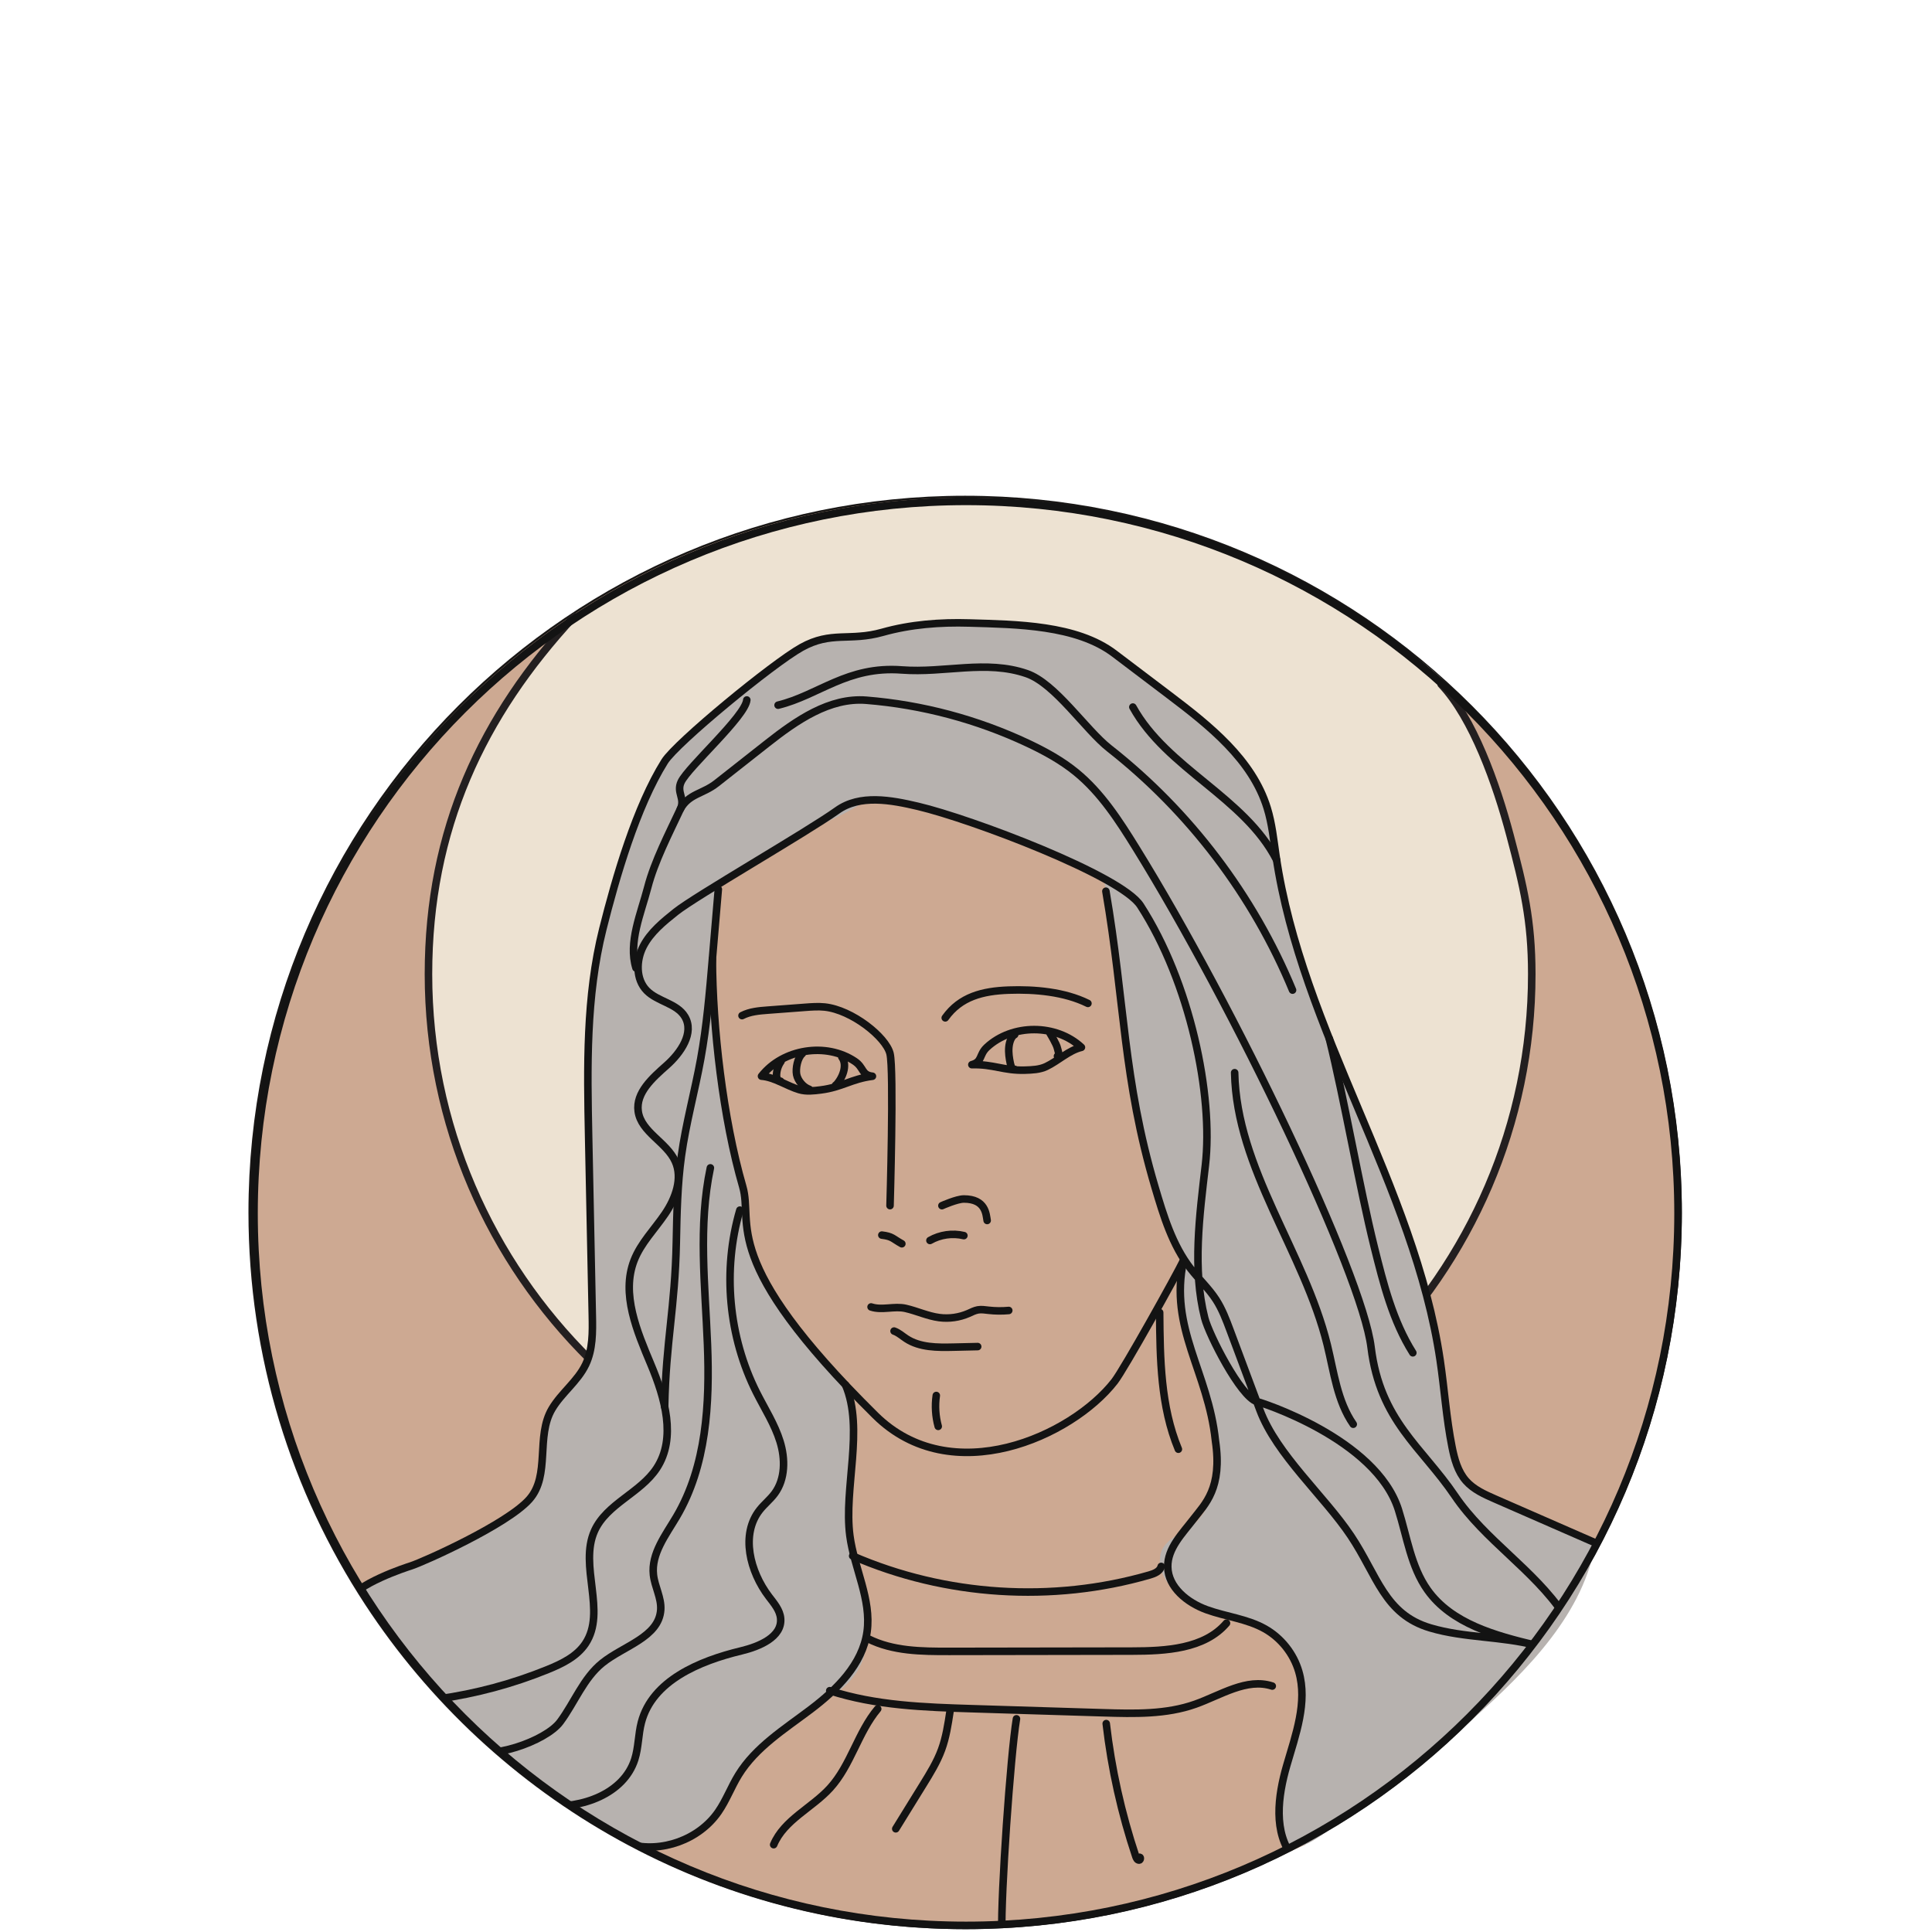 <?xml version="1.0" encoding="UTF-8" standalone="no"?>
<svg
   xmlns:dc="http://purl.org/dc/elements/1.1/"
   xmlns:cc="http://creativecommons.org/ns#"
   xmlns:rdf="http://www.w3.org/1999/02/22-rdf-syntax-ns#"
   xmlns:svg="http://www.w3.org/2000/svg"
   xmlns="http://www.w3.org/2000/svg"
   viewBox="0 0 444.444 444.444"
   height="444.444"
   width="444.444"
   xml:space="preserve"
   id="svg2"
   version="1.1"><defs
     id="defs6"><clipPath
       id="clipPath18"
       clipPathUnits="userSpaceOnUse"><path
         id="path16"
         d="M 0,333.333 H 333.333 V 0 H 0 Z" /></clipPath><clipPath
       id="clipPath62"
       clipPathUnits="userSpaceOnUse"><path
         id="path60"
         d="M 43.839,124.015 C 43.839,56.153 98.852,1.139 166.714,1.139 v 0 c 67.863,0 122.875,55.014 122.875,122.876 v 0 c 0,67.862 -55.012,122.876 -122.875,122.876 v 0 c -67.862,0 -122.875,-55.014 -122.875,-122.876" /></clipPath><clipPath
       id="clipPath218"
       clipPathUnits="userSpaceOnUse"><path
         id="path216"
         d="M 0,333.333 H 333.333 V 0 H 0 Z" /></clipPath></defs><g
     transform="matrix(1.333,0,0,-1.333,0,444.444)"
     id="g10"><g
       id="g12"><g
         clip-path="url(#clipPath18)"
         id="g14"><g
           transform="translate(63.553,56.87)"
           id="g20"><path
             id="path22"
             style="fill:none;stroke:#181615;stroke-width:1.3;stroke-linecap:round;stroke-linejoin:round;stroke-miterlimit:10;stroke-dasharray:none;stroke-opacity:1"
             d="m 0,0 c -12.662,19.34 -20.025,42.463 -20.025,67.306 0,67.952 55.085,123.037 123.036,123.037 67.951,0 123.036,-55.085 123.036,-123.037 C 226.047,-0.645 170.962,-55.73 103.011,-55.73 59.903,-55.73 21.972,-33.56 0,0" /></g><g
           transform="translate(289.288,124.627)"
           id="g24"><path
             id="path26"
             style="fill:#cda992;fill-opacity:1;fill-rule:nonzero;stroke:none"
             d="m 0,0 c 0,-67.862 -55.013,-122.876 -122.876,-122.876 -67.862,0 -122.875,55.014 -122.875,122.876 0,67.862 55.013,122.875 122.875,122.875 C -55.013,122.875 0,67.862 0,0" /></g><g
           transform="translate(99.35,226.875)"
           id="g28"><path
             id="path30"
             style="fill:#ede2d2;fill-opacity:1;fill-rule:nonzero;stroke:none"
             d="m 0,0 c 6.832,7.379 43.388,20.428 70.615,20.428 33.742,0 70.536,-22.136 80.292,-32.462" /></g><g
           transform="translate(248.699,215.329)"
           id="g32"><path
             id="path34"
             style="fill:#ede2d2;fill-opacity:1;fill-rule:nonzero;stroke:#231f20;stroke-width:1.3;stroke-linecap:round;stroke-linejoin:round;stroke-miterlimit:10;stroke-dasharray:none;stroke-opacity:1"
             d="m 0,0 c 5.501,-5.822 9.536,-17.172 11.888,-26.03 2.352,-8.859 3.76,-14.69 3.76,-23.995 0,-51.95 -42.624,-94.064 -95.203,-94.064 -52.579,0 -95.202,42.114 -95.202,94.064 0,25.048 9.27,44.575 25.134,61.708" /></g><g
           transform="translate(115.586,169.22)"
           id="g36"><path
             id="path38"
             style="fill:none;stroke:#231f20;stroke-width:1.3;stroke-linecap:round;stroke-linejoin:round;stroke-miterlimit:10;stroke-dasharray:none;stroke-opacity:1"
             d="m 0,0 c -1.793,0.229 -3.229,1.644 -4.122,3.215 -2.179,3.835 -1.811,8.648 -0.445,12.843 1.365,4.194 3.631,8.04 5.183,12.169 1.21,3.223 2.071,6.761 4.514,9.187 2.758,2.739 7.025,3.517 9.768,6.272 1.146,1.151 1.983,2.61 3.273,3.598 1.9,1.455 4.479,1.668 6.559,2.851 1.827,1.039 3.261,2.818 5.292,3.356 1.168,0.31 2.402,0.167 3.602,0.021 10.532,-1.276 21.078,-2.554 31.479,-4.647 6.378,-1.284 13.317,-3.3 16.811,-8.789 1.31,-2.058 2.006,-4.435 2.988,-6.668 3.088,-7.022 8.97,-12.558 11.872,-19.658 1.973,-4.828 2.458,-10.252 1.373,-15.353 -0.851,-3.995 -2.934,-7.275 -4.687,-10.963 -5.201,3.06 -9.472,7.444 -13.675,11.773 -2.703,2.784 -5.432,5.603 -7.412,8.94 -1.907,3.215 -3.059,6.811 -4.195,10.372 -1.031,3.229 -2.061,6.458 -3.091,9.687" /></g><g
           transform="translate(218.645,119.085)"
           id="g40"><path
             id="path42"
             style="fill:none;stroke:#231f20;stroke-width:1.3;stroke-linecap:round;stroke-linejoin:round;stroke-miterlimit:10;stroke-dasharray:none;stroke-opacity:1"
             d="M 0,0 C 1.707,-2.541 2.281,-5.647 3.033,-8.615" /></g><g
           transform="translate(256.521,67.87)"
           id="g44"><path
             id="path46"
             style="fill:none;stroke:#231f20;stroke-width:1.3;stroke-linecap:round;stroke-linejoin:round;stroke-miterlimit:10;stroke-dasharray:none;stroke-opacity:1"
             d="M 0,0 C 2.195,-2.322 3.96,-5.013 5.99,-7.48" /></g><g
           transform="translate(137.063,100.072)"
           id="g48"><path
             id="path50"
             style="fill:#cda992;fill-opacity:1;fill-rule:nonzero;stroke:none"
             d="m 0,0 c 2.453,-2.851 5.065,-4.915 6.286,-8.472 1.308,-3.814 1.325,-9.365 1.093,-13.391 -0.311,-5.365 -0.366,-9.788 0.82,-15.03 0.89,-3.935 2.234,-7.488 1.639,-11.478 -0.842,-5.65 -3.365,-5.853 -7.925,-9.292 -4.56,-3.439 -9.26,-6.368 -12.298,-11.205 -1.686,-2.684 -1.645,-5.666 -3.552,-8.198 -2.719,-3.61 -8.606,-8.175 -13.118,-7.925 9.565,-4.646 18.194,-8.062 27.225,-10.135 7.074,-1.624 19.901,-3.803 27.158,-3.803 25.689,0 34.981,2.46 60.943,13.938 -3.08,5.78 -1.027,13.48 1.093,19.676 2.119,6.197 1.483,12.995 -3.28,17.49 -2.873,2.712 -6.318,3.266 -10.111,4.373 -3.793,1.107 -6.553,2.646 -7.105,6.559 -0.708,5.011 5.644,11.207 8.198,15.577 3.975,6.802 -4.961,29.069 -7.652,31.974 -1.619,1.748 1.11,7.25 0.547,9.565 -1.636,6.727 -3.284,10.763 -4.919,17.49 -1.525,6.271 -3.122,15.211 -4.1,21.59 -0.951,6.207 -1.435,10.981 -2.186,17.216 -0.403,3.345 -3.61,6.955 -5.739,9.565 -1.72,2.111 -4.91,3.225 -7.379,4.373 -7.284,3.386 -13.711,4.243 -21.316,6.832 -2.119,0.721 -5.96,2.998 -8.198,3.006 -3.282,0.012 -6.402,-3.363 -9.292,-4.919 -5.913,-3.183 -18.063,-9.232 -22.136,-14.757 -3.212,-4.357 -1.857,-13.143 -2.186,-18.31 -0.905,-14.186 1.688,-30.258 7.105,-43.452 C -7.403,11.594 -5.126,5.956 0,0" /></g><g
           transform="translate(223.429,32.899)"
           id="g52"><path
             id="path54"
             style="fill:#b7b2af;fill-opacity:1;fill-rule:nonzero;stroke:none"
             d="m 0,0 c 1.63,6.282 2.156,13.963 -2.7,18.269 -3.327,2.95 -8.123,3.309 -12.377,4.603 -4.254,1.294 -8.745,4.732 -8.125,9.134 0.46,3.263 4.703,3.929 6.797,6.472 6.11,7.421 0.621,20.445 -1.64,29.788 -0.878,3.629 -1.573,9.311 -1.366,12.025 0.149,1.959 1.443,0.939 0.273,3.279 -0.82,1.64 -3.972,10.029 -5.466,15.577 -3.826,14.211 -4.646,31.155 -7.925,47.552 -0.354,1.768 -0.353,2.566 -1.913,3.279 -9.565,4.372 -14.745,7.34 -24.049,9.292 -2.57,0.539 -12.842,4.549 -15.121,3.243 -1.609,-0.922 -2.369,-1.604 -7.015,-3.79 -4.844,-2.28 -14.3,-7.172 -18.583,-10.385 -1.093,-0.82 -0.907,-6.38 -1.365,-13.212 -0.878,-13.097 2.24,-27.082 5.464,-39.805 0.412,-1.624 0.404,-7.709 0.82,-9.291 2.657,-10.097 3.472,-6.984 9.018,-16.124 1.315,-2.167 6.832,-8.199 8.199,-9.019 -0.498,-3.058 1.213,-4.059 1.093,-7.652 -0.273,-8.189 -3.826,-11.477 1.093,-25.961 1.36,-4.005 1.775,-8.835 0.484,-12.862 -2.276,-7.1 -11.353,-9.035 -16.683,-14.249 -5.242,-5.129 -7.064,-13.729 -13.685,-16.884 -6.432,-3.066 -13.971,0.652 -19.746,4.826 -14.796,10.692 -25.25,21.952 -37.001,37.802 8.472,4.373 18.583,8.199 24.322,11.751 2.927,1.812 3.67,1.948 5.717,4.715 2.309,3.12 1.395,7.482 2.16,11.288 1.188,5.91 7.643,9.947 8.342,15.935 0.452,3.862 -0.641,18.711 -0.641,23.539 0,21.589 -0.616,32.583 3.523,52.986 1.669,8.229 6.435,17.45 9.594,23.26 2.245,4.129 4.051,3.718 8.472,7.652 6.093,5.422 11.763,10.408 17.763,12.844 3.945,1.602 7.098,1.311 9.292,1.64 3.566,0.535 5.678,1.05 12.571,1.64 5.116,0.438 16.659,0.351 21.445,-1.507 6.876,-2.667 14.054,-9.018 20.094,-13.251 0.285,-0.199 5.574,-4.184 7.652,-6.558 1.647,-1.881 4.218,-5.077 5.193,-7.379 4.255,-10.05 3.108,-19.752 6.857,-30.002 4.621,-12.63 8.13,-23.357 14.185,-35.313 3.833,-7.568 5.632,-14.962 8.472,-22.956 3.08,-8.668 1.415,-21.555 4.919,-30.061 1.741,-4.225 6.823,-4.294 11.205,-6.559 4.44,-2.294 10.385,-5.192 12.397,-4.801 C 50.033,22.11 40.207,12.302 30.646,3.769 23.41,-2.69 15.97,-9.021 7.7,-14.134 3.849,-16.514 -0.879,-21.191 -2.392,-15.45 -3.659,-10.643 -1.192,-4.594 0,0" /></g></g></g><g
       id="g56"><g
         clip-path="url(#clipPath62)"
         id="g58"><g
           transform="translate(122.943,167.915)"
           id="g64"><path
             id="path66"
             style="fill:none;stroke:#131313;stroke-width:1.3;stroke-linecap:round;stroke-linejoin:round;stroke-miterlimit:10;stroke-dasharray:none;stroke-opacity:1"
             d="m 0,0 c 0.032,-11.744 1.82,-27.507 5.238,-39.286 1.894,-6.524 -4.32,-12.578 22.881,-39.471 13.149,-12.999 33.882,-3.648 41.275,5.85 1.687,2.166 10.73,18.43 11.918,20.905" /></g><g
           transform="translate(203.359,83.318)"
           id="g68"><path
             id="path70"
             style="fill:none;stroke:#131313;stroke-width:1.3;stroke-linecap:round;stroke-linejoin:round;stroke-miterlimit:10;stroke-dasharray:none;stroke-opacity:1"
             d="M 0,0 C -3.064,7.379 -3.169,15.602 -3.229,23.592" /></g><g
           transform="translate(190.85,179.616)"
           id="g72"><path
             id="path74"
             style="fill:none;stroke:#131313;stroke-width:1.3;stroke-linecap:round;stroke-linejoin:round;stroke-miterlimit:10;stroke-dasharray:none;stroke-opacity:1"
             d="m 0,0 c 3.292,-19.201 2.949,-32.395 8.48,-51.075 1.463,-4.94 2.99,-10.007 6.149,-14.076 1.416,-1.824 3.137,-3.413 4.388,-5.353 1.057,-1.64 1.748,-3.483 2.431,-5.31 1.709,-4.571 3.418,-9.143 5.127,-13.715 2.895,-7.743 11.105,-14.842 15.697,-21.716 4.592,-6.875 5.788,-13.541 13.713,-15.893 5.896,-1.75 12.234,-1.433 18.183,-2.991 -6.955,1.657 -14.522,3.713 -18.662,9.543 -2.856,4.023 -3.533,9.136 -5.021,13.84 -3.888,12.292 -24.142,18.673 -24.452,18.669 -2.836,0.904 -8.241,11.528 -8.975,14.412 -2.14,8.412 -0.894,17.752 0.11,26.374 1.403,12.063 -2.634,31.559 -11.22,44.833 -3.347,5.174 -29.156,14.925 -38.372,17.103 -4.677,1.106 -10.031,2.093 -13.94,-0.703 -5.25,-3.756 -24.419,-14.762 -27.86,-17.509 -2.141,-1.709 -4.344,-3.491 -5.606,-5.923 -1.262,-2.431 -1.327,-5.709 0.592,-7.663 1.885,-1.92 5.205,-2.189 6.582,-4.501 1.664,-2.795 -0.709,-6.241 -3.143,-8.399 -2.435,-2.158 -5.361,-4.716 -4.913,-7.939 0.501,-3.603 4.903,-5.31 6.396,-8.628 1.321,-2.937 0.043,-6.404 -1.766,-9.069 -1.808,-2.665 -4.169,-5.015 -5.336,-8.017 -2.259,-5.809 0.491,-12.225 2.9,-17.973 2.409,-5.749 4.421,-12.689 1,-17.899 -2.811,-4.28 -8.629,-6.133 -10.731,-10.802 -2.725,-6.052 2.112,-13.946 -1.567,-19.469 -1.484,-2.227 -4.037,-3.465 -6.516,-4.473 -6.033,-2.453 -12.369,-4.159 -18.818,-5.065" /></g><g
           transform="translate(276.962,66.442)"
           id="g76"><path
             id="path78"
             style="fill:none;stroke:#131313;stroke-width:1.3;stroke-linecap:round;stroke-linejoin:round;stroke-miterlimit:10;stroke-dasharray:none;stroke-opacity:1"
             d="m 0,0 c -6.318,2.763 -12.637,5.526 -18.955,8.289 -1.821,0.797 -3.703,1.637 -5.017,3.129 -1.411,1.602 -1.99,3.759 -2.407,5.854 -0.984,4.934 -1.31,9.973 -2.049,14.95 -4.49,30.259 -23.88,56.752 -28.322,87.018 -0.408,2.781 -0.69,5.599 -1.519,8.285 -2.584,8.384 -9.973,14.228 -16.967,19.525 -3.14,2.378 -6.28,4.756 -9.42,7.134 -6.524,4.941 -16.838,5.033 -25.019,5.277 -5.047,0.151 -10.142,-0.239 -15.002,-1.609 -5.682,-1.602 -8.809,0.259 -13.968,-2.611 -4.991,-2.776 -21.591,-16.445 -23.614,-19.676 -4.886,-7.801 -8.426,-19.988 -10.666,-28.915 -2.927,-11.668 -2.699,-23.863 -2.452,-35.89 0.211,-10.271 0.422,-20.542 0.633,-30.813 0.059,-2.869 0.093,-5.86 -1.143,-8.449 -1.384,-2.9 -4.172,-4.893 -5.812,-7.655 -2.834,-4.774 -0.242,-11.463 -3.906,-15.615 -3.837,-4.348 -18.293,-10.8 -20.408,-11.482 -0.813,-0.262 -9.513,-3.06 -11.156,-6.312" /></g><g
           transform="translate(269.839,54.837)"
           id="g80"><path
             id="path82"
             style="fill:none;stroke:#131313;stroke-width:1.3;stroke-linecap:round;stroke-linejoin:round;stroke-miterlimit:10;stroke-dasharray:none;stroke-opacity:1"
             d="m 0,0 c -5.158,7.709 -13.577,12.77 -18.775,20.453 -5.701,8.424 -12.893,12.903 -14.451,25.621 -1.559,12.718 -23.656,58.856 -40.571,86.175 -2.931,4.733 -6.004,9.51 -10.313,13.036 -2.52,2.061 -5.399,3.639 -8.345,5.026 -8.746,4.119 -18.238,6.648 -27.874,7.425 -6.344,0.512 -12.074,-3.481 -17.075,-7.418 -2.926,-2.303 -5.852,-4.606 -8.777,-6.91 -2.362,-1.859 -4.788,-1.802 -6.236,-4.437" /></g><g
           transform="translate(128.88,212.618)"
           id="g84"><path
             id="path86"
             style="fill:none;stroke:#131313;stroke-width:1.3;stroke-linecap:round;stroke-linejoin:round;stroke-miterlimit:10;stroke-dasharray:none;stroke-opacity:1"
             d="m 0,0 c -0.247,-2.825 -10.128,-11.562 -11.331,-14.13 -0.864,-1.845 0.738,-2.835 -0.126,-4.68 -1.962,-4.189 -4.478,-9.05 -5.639,-13.528 -1.16,-4.478 -3.395,-9.493 -2.028,-13.912" /></g><g
           transform="translate(123.966,179.95)"
           id="g88"><path
             id="path90"
             style="fill:none;stroke:#131313;stroke-width:1.3;stroke-linecap:round;stroke-linejoin:round;stroke-miterlimit:10;stroke-dasharray:none;stroke-opacity:1"
             d="m 0,0 c -0.341,-4.012 -0.682,-8.023 -1.023,-12.035 -0.489,-5.756 -0.979,-11.523 -2.01,-17.208 -1.017,-5.611 -2.558,-11.126 -3.34,-16.775 -0.682,-4.928 -0.78,-9.915 -0.877,-14.889 -0.224,-11.424 -1.79,-16.961 -2.013,-28.385" /></g><g
           transform="translate(134.276,211.721)"
           id="g92"><path
             id="path94"
             style="fill:none;stroke:#131313;stroke-width:1.3;stroke-linecap:round;stroke-linejoin:round;stroke-miterlimit:10;stroke-dasharray:none;stroke-opacity:1"
             d="M 0,0 C 7.065,1.736 11.942,6.797 21.36,6.078 28.754,5.514 35.885,7.859 42.898,5.452 47.839,3.757 53.054,-4.229 57.162,-7.455 71.037,-18.353 82.043,-32.871 88.787,-49.175" /></g><g
           transform="translate(195.504,211.395)"
           id="g96"><path
             id="path98"
             style="fill:none;stroke:#131313;stroke-width:1.3;stroke-linecap:round;stroke-linejoin:round;stroke-miterlimit:10;stroke-dasharray:none;stroke-opacity:1"
             d="M 0,0 C 5.877,-10.644 19.28,-15.558 24.809,-26.387" /></g><g
           transform="translate(213.07,148.298)"
           id="g100"><path
             id="path102"
             style="fill:none;stroke:#131313;stroke-width:1.3;stroke-linecap:round;stroke-linejoin:round;stroke-miterlimit:10;stroke-dasharray:none;stroke-opacity:1"
             d="m 0,0 c 0.333,-16.634 12.004,-30.819 15.983,-46.974 1.156,-4.696 1.727,-9.722 4.483,-13.696" /></g><g
           transform="translate(229.406,154.169)"
           id="g104"><path
             id="path106"
             style="fill:none;stroke:#131313;stroke-width:1.3;stroke-linecap:round;stroke-linejoin:round;stroke-miterlimit:10;stroke-dasharray:none;stroke-opacity:1"
             d="m 0,0 c 2.59,-10.417 5.18,-25.573 7.77,-35.989 1.567,-6.304 3.185,-12.728 6.644,-18.226" /></g><g
           transform="translate(145.915,94.416)"
           id="g108"><path
             id="path110"
             style="fill:none;stroke:#131313;stroke-width:1.3;stroke-linecap:round;stroke-linejoin:round;stroke-miterlimit:10;stroke-dasharray:none;stroke-opacity:1"
             d="m 0,0 c 3.227,-7.596 -0.324,-17.836 0.75,-26.019 0.735,-5.607 3.757,-10.994 2.97,-16.594 -0.788,-5.602 -5.203,-9.955 -9.711,-13.371 -4.509,-3.416 -9.514,-6.518 -12.477,-11.336 -1.271,-2.066 -2.117,-4.381 -3.498,-6.375 -3.314,-4.786 -9.786,-7.13 -15.396,-5.576" /></g><g
           transform="translate(127.682,124.58)"
           id="g112"><path
             id="path114"
             style="fill:none;stroke:#131313;stroke-width:1.3;stroke-linecap:round;stroke-linejoin:round;stroke-miterlimit:10;stroke-dasharray:none;stroke-opacity:1"
             d="m 0,0 c -3.024,-10.367 -1.968,-21.866 2.893,-31.509 1.405,-2.788 3.124,-5.449 4.044,-8.432 0.921,-2.984 0.921,-6.467 -0.938,-8.976 -0.752,-1.014 -1.761,-1.811 -2.548,-2.798 -3.376,-4.237 -1.715,-10.684 1.569,-14.993 0.874,-1.147 1.892,-2.32 2.016,-3.757 0.276,-3.212 -3.685,-4.851 -6.819,-5.605 -7.22,-1.736 -15.327,-5.139 -17.209,-12.322 -0.55,-2.097 -0.487,-4.328 -1.146,-6.393 -1.898,-5.947 -9.143,-8.546 -15.362,-8.002" /></g><g
           transform="translate(122.593,131.872)"
           id="g116"><path
             id="path118"
             style="fill:none;stroke:#131313;stroke-width:1.3;stroke-linecap:round;stroke-linejoin:round;stroke-miterlimit:10;stroke-dasharray:none;stroke-opacity:1"
             d="m 0,0 c -2.113,-9.978 -0.898,-20.311 -0.498,-30.502 0.4,-10.192 -0.163,-20.907 -5.341,-29.694 -1.866,-3.165 -4.396,-6.389 -3.988,-10.04 0.228,-2.049 1.394,-3.969 1.261,-6.027 -0.306,-4.728 -6.402,-6.214 -10.089,-9.189 -3.256,-2.626 -4.771,-6.8 -7.263,-10.159 -2.491,-3.36 -12.469,-6.801 -16.045,-4.632" /></g><g
           transform="translate(204.255,115.913)"
           id="g120"><path
             id="path122"
             style="fill:none;stroke:#131313;stroke-width:1.3;stroke-linecap:round;stroke-linejoin:round;stroke-miterlimit:10;stroke-dasharray:none;stroke-opacity:1"
             d="m 0,0 c -2.542,-11.785 4.242,-19.154 5.501,-31.144 1.23,-8.2 -1.812,-10.921 -3.764,-13.467 -1.952,-2.546 -4.518,-5.084 -4.465,-8.291 0.059,-3.54 3.376,-6.182 6.703,-7.391 3.328,-1.209 6.985,-1.562 10.068,-3.303 2.803,-1.584 4.948,-4.295 5.845,-7.387 1.539,-5.306 -0.546,-10.889 -2.084,-16.195 -1.538,-5.306 -2.361,-11.586 1.121,-15.875" /></g><g
           transform="translate(161.581,92.587)"
           id="g124"><path
             id="path126"
             style="fill:none;stroke:#131313;stroke-width:1.3;stroke-linecap:round;stroke-linejoin:round;stroke-miterlimit:10;stroke-dasharray:none;stroke-opacity:1"
             d="M 0,0 C -0.257,-1.773 -0.142,-3.6 0.333,-5.327" /></g><g
           transform="translate(200.396,63.09)"
           id="g128"><path
             id="path130"
             style="fill:none;stroke:#131313;stroke-width:1.3;stroke-linecap:round;stroke-linejoin:round;stroke-miterlimit:10;stroke-dasharray:none;stroke-opacity:1"
             d="m 0,0 c -0.209,-0.85 -1.174,-1.237 -2.015,-1.48 -16.77,-4.855 -35.22,-3.672 -51.233,3.286" /></g><g
           transform="translate(143.194,41.646)"
           id="g132"><path
             id="path134"
             style="fill:none;stroke:#131313;stroke-width:1.3;stroke-linecap:round;stroke-linejoin:round;stroke-miterlimit:10;stroke-dasharray:none;stroke-opacity:1"
             d="m 0,0 c 7.918,-2.578 16.374,-2.857 24.697,-3.114 7.509,-0.232 15.018,-0.464 22.527,-0.697 5.344,-0.165 10.834,-0.308 15.872,1.481 4.382,1.556 8.855,4.577 13.272,3.126" /></g><g
           transform="translate(175.416,36.791)"
           id="g136"><path
             id="path138"
             style="fill:none;stroke:#131313;stroke-width:1.3;stroke-linecap:round;stroke-linejoin:round;stroke-miterlimit:10;stroke-dasharray:none;stroke-opacity:1"
             d="M 0,0 C -1.051,-6.356 -2.694,-30.298 -2.522,-36.738" /></g><g
           transform="translate(163.938,38.006)"
           id="g140"><path
             id="path142"
             style="fill:none;stroke:#131313;stroke-width:1.3;stroke-linecap:round;stroke-linejoin:round;stroke-miterlimit:10;stroke-dasharray:none;stroke-opacity:1"
             d="m 0,0 c -0.336,-2.206 -0.677,-4.428 -1.443,-6.524 -0.782,-2.139 -1.988,-4.094 -3.185,-6.031 -1.574,-2.547 -3.148,-5.094 -4.722,-7.641" /></g><g
           transform="translate(151.47,38.505)"
           id="g144"><path
             id="path146"
             style="fill:none;stroke:#131313;stroke-width:1.3;stroke-linecap:round;stroke-linejoin:round;stroke-miterlimit:10;stroke-dasharray:none;stroke-opacity:1"
             d="m 0,0 c -3.419,-4.081 -4.621,-9.705 -8.2,-13.646 -3.126,-3.443 -7.961,-5.498 -9.754,-9.788" /></g><g
           transform="translate(190.908,35.966)"
           id="g148"><path
             id="path150"
             style="fill:none;stroke:#131313;stroke-width:1.3;stroke-linecap:round;stroke-linejoin:round;stroke-miterlimit:10;stroke-dasharray:none;stroke-opacity:1"
             d="m 0,0 c 0.901,-7.794 2.616,-15.494 5.107,-22.935 0.094,-0.281 0.254,-0.613 0.55,-0.626 0.296,-0.013 0.311,0.598 0.039,0.481" /></g><g
           transform="translate(149.82,50.608)"
           id="g152"><path
             id="path154"
             style="fill:none;stroke:#131313;stroke-width:1.3;stroke-linecap:round;stroke-linejoin:round;stroke-miterlimit:10;stroke-dasharray:none;stroke-opacity:1"
             d="m 0,0 c 4.254,-2.151 9.225,-2.19 13.991,-2.182 10.501,0.017 21.003,0.034 31.504,0.05 5.872,0.01 12.528,0.361 16.348,4.822" /></g><g
           transform="translate(128.053,158.143)"
           id="g156"><path
             id="path158"
             style="fill:none;stroke:#131313;stroke-width:1.3;stroke-linecap:round;stroke-linejoin:round;stroke-miterlimit:10;stroke-dasharray:none;stroke-opacity:1"
             d="m 0,0 c 1.363,0.706 2.941,0.835 4.472,0.95 2.137,0.161 4.274,0.322 6.412,0.483 1.123,0.084 2.254,0.169 3.375,0.053 4.72,-0.491 10.587,-5.19 11.285,-8.043 0.697,-2.853 0,-26.233 0,-26.233" /></g><g
           transform="translate(160.485,119.341)"
           id="g160"><path
             id="path162"
             style="fill:none;stroke:#131313;stroke-width:1.3;stroke-linecap:round;stroke-linejoin:round;stroke-miterlimit:10;stroke-dasharray:none;stroke-opacity:1"
             d="M 0,0 C 1.752,1.005 3.893,1.312 5.857,0.838" /></g><g
           transform="translate(155.636,118.773)"
           id="g164"><path
             id="path166"
             style="fill:none;stroke:#131313;stroke-width:1.3;stroke-linecap:round;stroke-linejoin:round;stroke-miterlimit:10;stroke-dasharray:none;stroke-opacity:1"
             d="M 0,0 C -1.638,0.907 -1.593,1.267 -3.452,1.497" /></g><g
           transform="translate(162.551,125.347)"
           id="g168"><path
             id="path170"
             style="fill:none;stroke:#131313;stroke-width:1.3;stroke-linecap:round;stroke-linejoin:round;stroke-miterlimit:10;stroke-dasharray:none;stroke-opacity:1"
             d="M 0,0 C 0,0 2.565,1.152 3.791,1.152 7.578,1.153 7.617,-1.512 7.808,-2.556" /></g><g
           transform="translate(163.127,157.758)"
           id="g172"><path
             id="path174"
             style="fill:none;stroke:#131313;stroke-width:1.3;stroke-linecap:round;stroke-linejoin:round;stroke-miterlimit:10;stroke-dasharray:none;stroke-opacity:1"
             d="M 0,0 C 2.606,3.666 6.461,4.628 10.956,4.789 15.45,4.95 20.593,4.493 24.622,2.495" /></g><g
           transform="translate(150.326,107.868)"
           id="g176"><path
             id="path178"
             style="fill:none;stroke:#131313;stroke-width:1.3;stroke-linecap:round;stroke-linejoin:round;stroke-miterlimit:10;stroke-dasharray:none;stroke-opacity:1"
             d="m 0,0 c 1.905,-0.634 4.009,0.202 5.965,-0.247 1.957,-0.449 3.811,-1.33 5.801,-1.591 1.7,-0.222 3.458,0.026 5.03,0.71 0.533,0.233 1.054,0.517 1.627,0.62 0.612,0.11 1.24,0.006 1.859,-0.065 1.154,-0.131 2.322,-0.144 3.479,-0.036" /></g><g
           transform="translate(154.294,103.707)"
           id="g180"><path
             id="path182"
             style="fill:none;stroke:#131313;stroke-width:1.3;stroke-linecap:round;stroke-linejoin:round;stroke-miterlimit:10;stroke-dasharray:none;stroke-opacity:1"
             d="m 0,0 c 0.785,-0.274 1.414,-0.861 2.11,-1.316 2.346,-1.534 5.342,-1.523 8.144,-1.459 1.391,0.032 2.783,0.064 4.175,0.096" /></g><g
           transform="translate(167.719,149.678)"
           id="g184"><path
             id="path186"
             style="fill:none;stroke:#131313;stroke-width:1.3;stroke-linecap:round;stroke-linejoin:round;stroke-miterlimit:10;stroke-dasharray:none;stroke-opacity:1"
             d="M 0,0 C 1.845,0.501 1.202,1.707 2.602,3.009 6.984,7.079 14.537,7.072 18.91,2.993 16.724,2.475 14.86,0.641 12.83,-0.322 11.701,-0.857 10.411,-0.905 9.162,-0.943 5.501,-1.055 3.661,0.112 0,0 Z" /></g><g
           transform="translate(175.112,154.865)"
           id="g188"><path
             id="path190"
             style="fill:none;stroke:#131313;stroke-width:1.3;stroke-linecap:round;stroke-linejoin:round;stroke-miterlimit:10;stroke-dasharray:none;stroke-opacity:1"
             d="m 0,0 c -0.553,-0.289 -0.918,-1.222 -1.004,-2.173 -0.086,-0.952 0.061,-1.919 0.257,-2.824 0.122,-0.566 0.378,-1.111 0.734,-0.997 10e-4,0.119 -0.002,-0.12 0,0" /></g><g
           transform="translate(181.218,155.07)"
           id="g192"><path
             id="path194"
             style="fill:none;stroke:#131313;stroke-width:1.3;stroke-linecap:round;stroke-linejoin:round;stroke-miterlimit:10;stroke-dasharray:none;stroke-opacity:1"
             d="M 0,0 C 0,0 1.128,-1.834 1.278,-2.585 1.364,-3.017 1.753,-3.884 1.275,-3.918" /></g><g
           transform="translate(150.562,147.682)"
           id="g196"><path
             id="path198"
             style="fill:none;stroke:#131313;stroke-width:1.3;stroke-linecap:round;stroke-linejoin:round;stroke-miterlimit:10;stroke-dasharray:none;stroke-opacity:1"
             d="M 0,0 C -1.901,0.208 -1.453,1.499 -3.039,2.567 -8,5.907 -15.46,4.724 -19.145,0.014 c 2.24,-0.171 4.366,-1.693 6.521,-2.328 1.199,-0.354 2.481,-0.2 3.721,-0.043 C -5.27,-1.898 -3.633,-0.459 0,0 Z" /></g><g
           transform="translate(134.787,150.24)"
           id="g200"><path
             id="path202"
             style="fill:none;stroke:#131313;stroke-width:1.3;stroke-linecap:round;stroke-linejoin:round;stroke-miterlimit:10;stroke-dasharray:none;stroke-opacity:1"
             d="m 0,0 c -0.484,-0.681 -0.759,-1.509 -0.779,-2.344 -0.012,-0.48 0.218,-1.102 0.696,-1.065" /></g><g
           transform="translate(138.458,151.585)"
           id="g204"><path
             id="path206"
             style="fill:none;stroke:#131313;stroke-width:1.3;stroke-linecap:round;stroke-linejoin:round;stroke-miterlimit:10;stroke-dasharray:none;stroke-opacity:1"
             d="m 0,0 c -0.807,-0.686 -1.182,-2.579 -0.977,-3.622 0.204,-1.044 1.173,-2.201 2.178,-2.527" /></g><g
           transform="translate(145.282,150.978)"
           id="g208"><path
             id="path210"
             style="fill:none;stroke:#131313;stroke-width:1.3;stroke-linecap:round;stroke-linejoin:round;stroke-miterlimit:10;stroke-dasharray:none;stroke-opacity:1"
             d="m 0,0 c 1.043,-1.38 0.116,-3.697 -1.114,-4.926 -0.016,0.249 0.536,0.029 0.52,0.278" /></g></g></g><g
       id="g212"><g
         clip-path="url(#clipPath218)"
         id="g214"><g
           transform="translate(289.59,124.015)"
           id="g220"><path
             id="path222"
             style="fill:none;stroke:#131313;stroke-width:1.3;stroke-linecap:round;stroke-linejoin:round;stroke-miterlimit:10;stroke-dasharray:none;stroke-opacity:1"
             d="m 0,0 c 0,-67.862 -55.013,-122.876 -122.875,-122.876 -67.863,0 -122.876,55.014 -122.876,122.876 0,67.862 55.013,122.875 122.876,122.875 C -55.013,122.875 0,67.862 0,0 Z" /></g></g></g></g></svg>